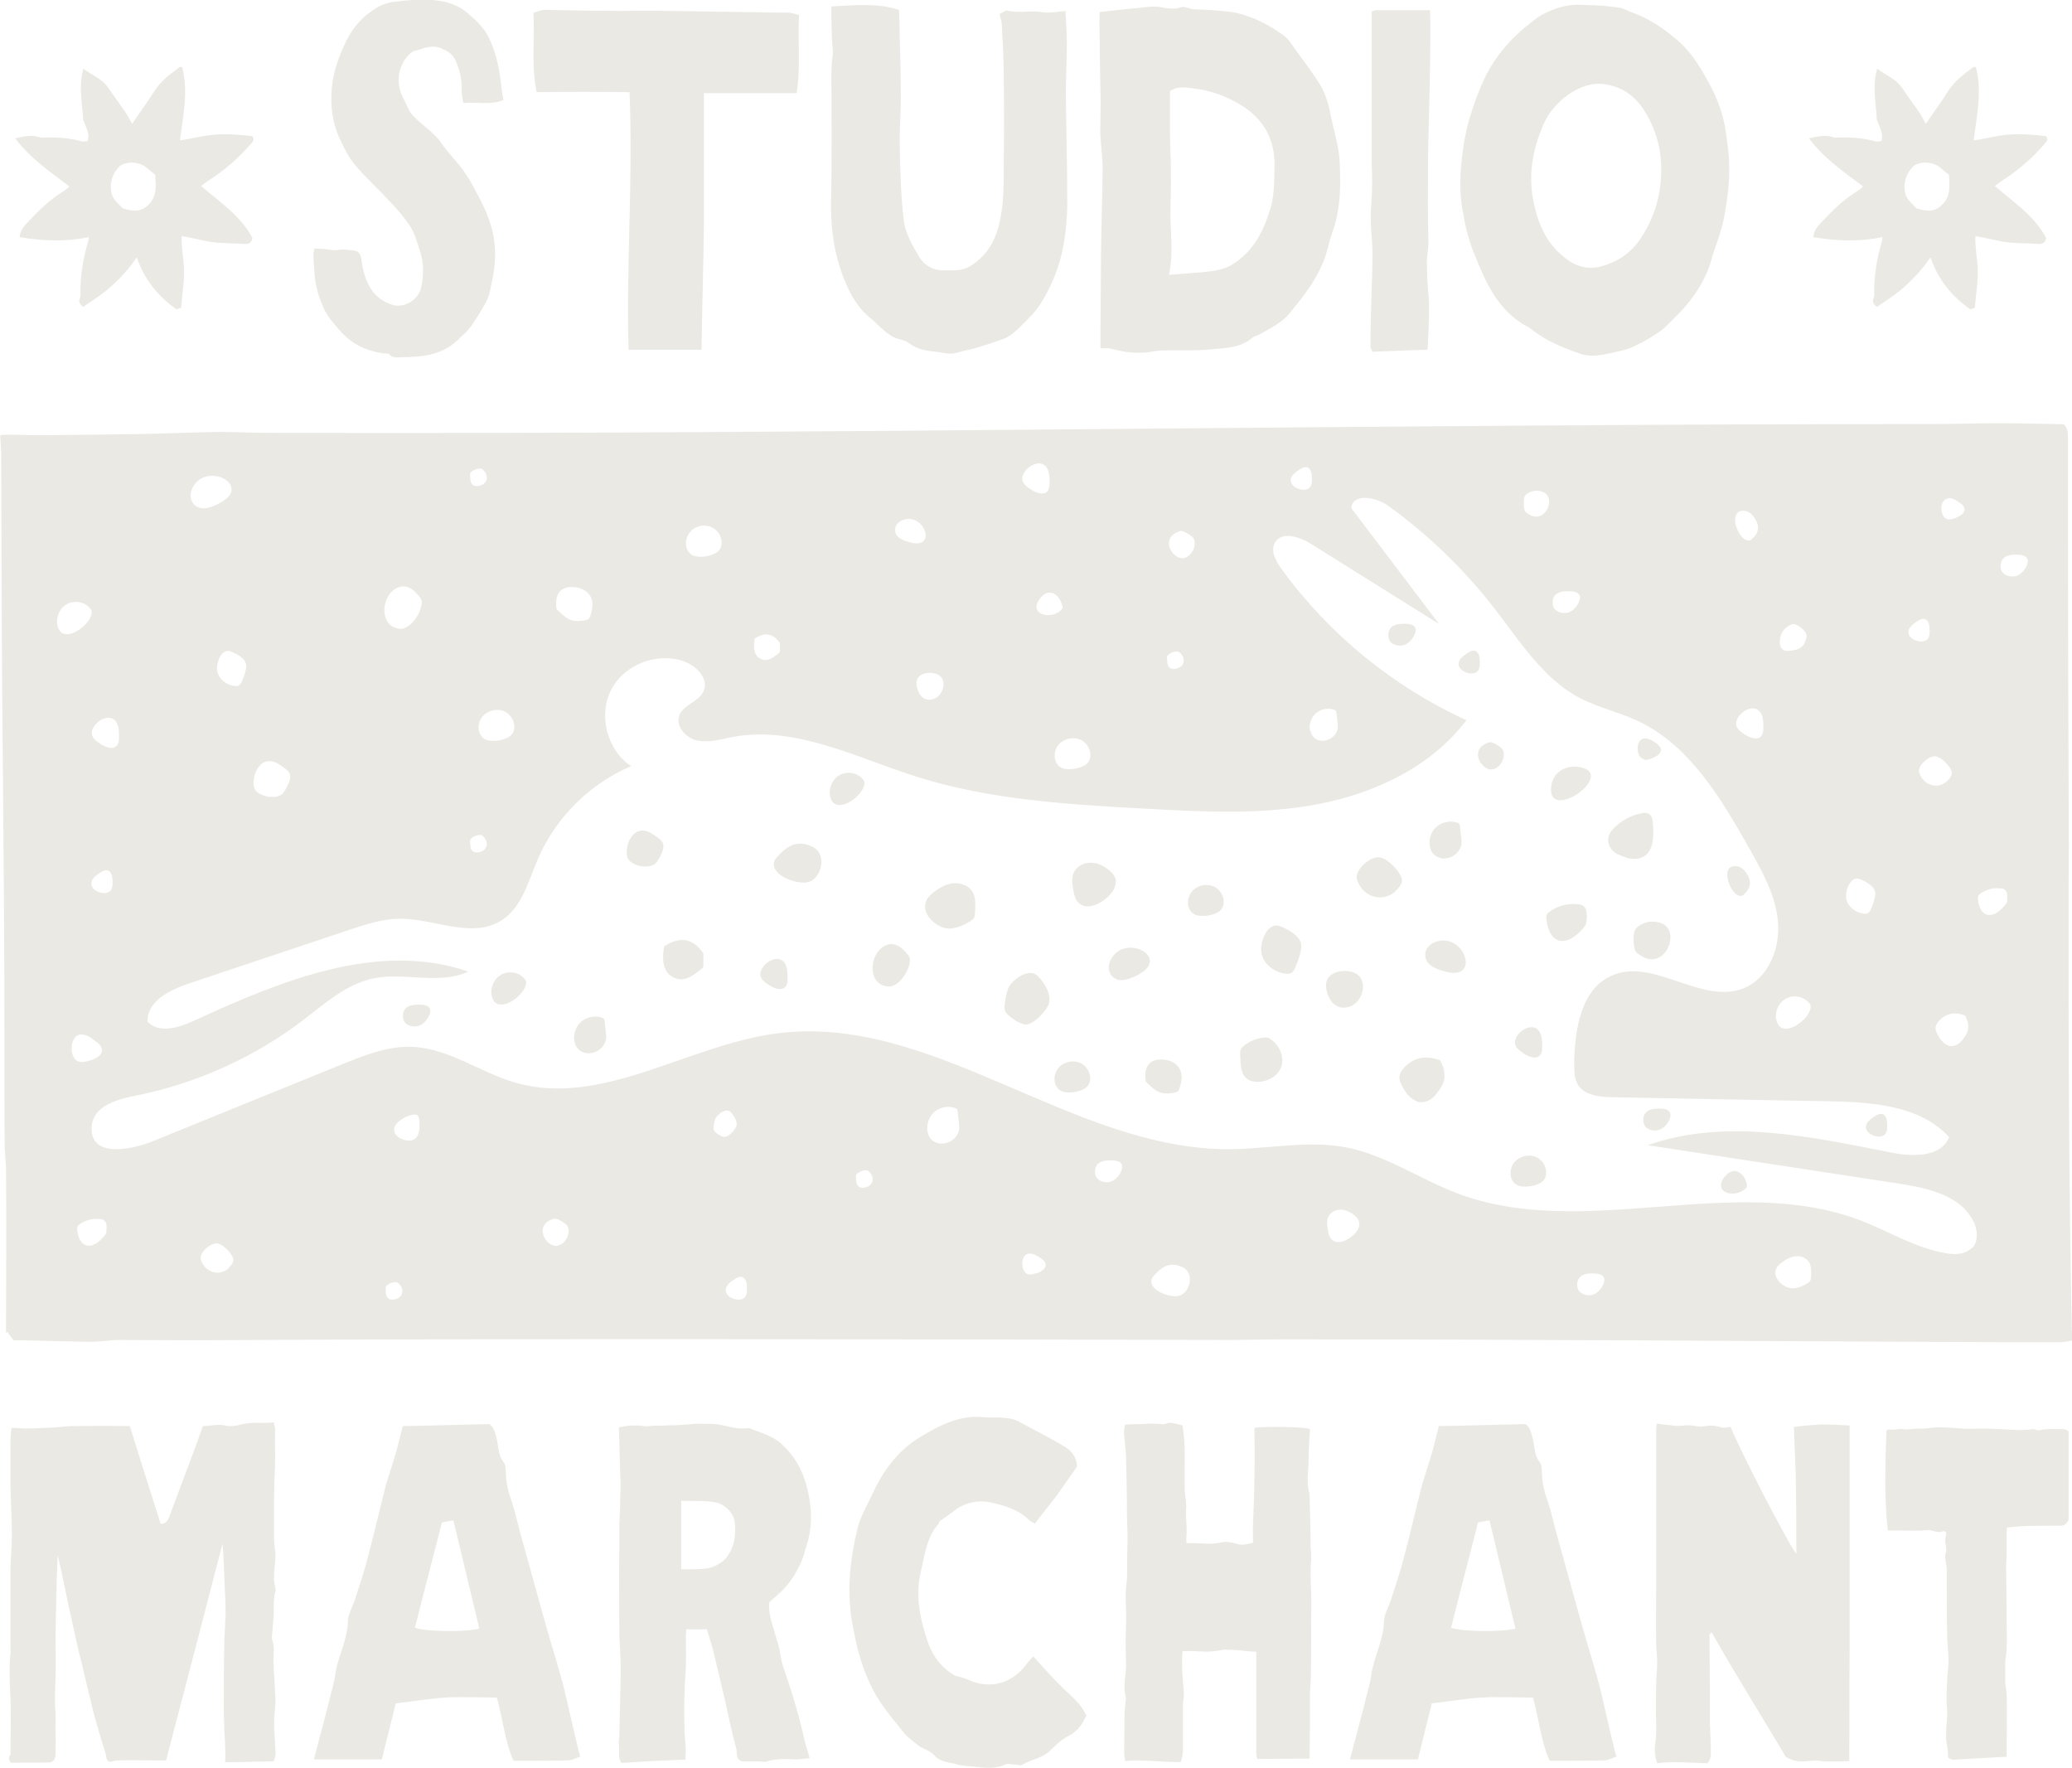 <svg xmlns="http://www.w3.org/2000/svg" fill="none" viewBox="0 0 177 151" height="151" width="177">
<g clip-path="url(#clip0_28_850)">
<path fill="#EBE9E4" d="M76.296 80.636C75.901 80.602 75.489 80.791 75.197 81.065C74.287 81.922 74.184 83.998 75.747 84.255C75.867 84.272 75.987 84.255 76.107 84.255C76.399 84.186 76.691 83.998 76.897 83.775C77.275 83.38 77.55 82.9 77.688 82.368C77.722 82.214 77.756 82.025 77.722 81.871C77.688 81.7 77.567 81.562 77.464 81.442C77.155 81.065 76.76 80.705 76.279 80.653L76.296 80.636Z"></path>
<path fill="#EBE9E4" d="M72.518 66.008C72.26 66.008 72.019 66.059 71.796 66.162C71.144 66.488 70.783 67.26 70.903 67.963C71.229 69.763 73.651 68.134 73.84 67.002C73.84 66.934 73.857 66.865 73.84 66.797C73.84 66.728 73.789 66.659 73.737 66.591C73.445 66.214 72.981 66.008 72.518 66.008Z"></path>
<path fill="#EBE9E4" d="M66.901 82.111C66.18 81.408 64.617 82.66 65.012 83.5C65.149 83.775 65.424 83.963 65.681 84.135C66.111 84.409 66.746 84.683 67.09 84.289C67.279 84.083 67.279 83.775 67.279 83.483C67.279 83.037 67.245 82.574 67.004 82.214C66.97 82.162 66.935 82.128 66.901 82.094V82.111Z"></path>
<path fill="#EBE9E4" d="M69.46 72.353C68.035 71.633 67.141 72.353 66.351 73.245C65.407 74.325 67.33 75.423 68.756 75.388C70.147 75.337 70.749 73.005 69.443 72.353H69.46Z"></path>
<path fill="#EBE9E4" d="M82.359 75.594C81.449 75.2 80.504 75.629 79.783 76.195C79.56 76.366 79.337 76.555 79.199 76.795C78.684 77.686 79.405 78.664 80.247 79.093C80.539 79.247 80.865 79.333 81.14 79.316C81.776 79.281 82.359 79.007 82.892 78.681C82.995 78.613 83.115 78.544 83.184 78.441C83.253 78.321 83.27 78.167 83.287 78.029C83.339 77.035 83.424 76.04 82.377 75.594H82.359Z"></path>
<path fill="#EBE9E4" d="M86.121 84.46C85.949 84.889 85.881 85.335 85.829 85.798C85.812 85.97 85.795 86.158 85.846 86.33C86.018 86.793 87.152 87.513 87.633 87.513C88.32 87.513 89.453 86.296 89.625 85.661V85.592C89.797 84.855 89.161 83.86 88.646 83.363C87.89 82.608 86.43 83.689 86.104 84.46H86.121Z"></path>
<path fill="#EBE9E4" d="M94.95 81.854C94.589 82.454 94.606 83.226 95.276 83.586C95.328 83.603 95.362 83.637 95.413 83.654C96.032 83.877 96.856 83.466 97.354 83.192C99.896 81.751 96.204 79.762 94.95 81.854Z"></path>
<path fill="#EBE9E4" d="M56.733 80.842C56.561 81.802 56.544 83.02 57.557 83.5C58.055 83.74 58.502 83.672 58.966 83.432C59.137 83.346 60.082 82.711 60.082 82.557V81.425C59.24 80.207 58.158 79.899 56.733 80.842Z"></path>
<path fill="#EBE9E4" d="M95.328 75.32C95.328 74.891 95.001 74.531 94.658 74.257C94.211 73.914 93.679 73.674 93.129 73.691C92.579 73.691 92.013 73.982 91.755 74.48C91.514 74.943 91.6 75.509 91.686 76.023C91.738 76.332 91.806 76.64 91.961 76.898C92.081 77.086 92.236 77.224 92.408 77.309C93.335 77.755 94.795 76.726 95.156 75.937C95.242 75.749 95.31 75.526 95.31 75.32H95.328Z"></path>
<path fill="#EBE9E4" d="M92.219 90.772C91.669 90.549 91.016 90.686 90.57 91.063C90.123 91.44 89.969 92.109 90.157 92.624C90.278 92.932 90.518 93.189 90.913 93.275C91.48 93.395 92.562 93.241 92.94 92.727C93.06 92.555 93.129 92.349 93.129 92.126C93.146 91.543 92.751 90.977 92.201 90.754L92.219 90.772Z"></path>
<path fill="#EBE9E4" d="M138.233 72.971C138.697 73.211 139.161 73.365 139.59 73.365C140.329 73.365 140.947 72.988 141.153 71.993C141.256 71.478 141.239 70.964 141.205 70.432C141.188 70.089 141.136 69.661 140.827 69.506C140.638 69.403 140.415 69.421 140.209 69.472C139.298 69.644 138.491 70.106 137.838 70.758C137.066 71.53 137.306 72.507 138.216 72.988L138.233 72.971Z"></path>
<path fill="#EBE9E4" d="M140.466 64.893C140.707 64.945 140.93 64.842 141.153 64.756C141.514 64.619 141.961 64.344 141.875 63.95C141.823 63.744 141.634 63.607 141.463 63.47C141.188 63.281 140.879 63.092 140.552 63.075C140.518 63.075 140.466 63.075 140.432 63.075C139.676 63.212 139.745 64.739 140.449 64.859L140.466 64.893Z"></path>
<path fill="#EBE9E4" d="M140.157 78.99C139.951 79.11 139.745 79.281 139.642 79.504C139.487 79.813 139.505 81.099 139.797 81.356C140.329 81.82 141.033 82.145 141.72 81.785C142.184 81.545 142.493 81.065 142.631 80.568C142.751 80.087 142.716 79.539 142.39 79.178C142.236 79.007 142.029 78.887 141.806 78.818C141.274 78.647 140.655 78.698 140.157 78.99Z"></path>
<path fill="#EBE9E4" d="M161.078 96.808C161.215 96.602 161.215 96.362 161.215 96.122C161.215 95.728 161.146 95.213 160.751 95.145C160.545 95.11 160.339 95.23 160.15 95.35C159.875 95.539 159.566 95.728 159.446 96.036C159.446 96.071 159.412 96.105 159.412 96.156C159.24 96.911 160.683 97.425 161.078 96.825V96.808Z"></path>
<path fill="#EBE9E4" d="M148.986 76.383C149.535 75.886 149.656 75.337 149.243 74.668C149.054 74.36 148.78 74.068 148.419 73.999C147.904 73.914 147.646 74.137 147.577 74.48C147.388 75.354 148.35 77.035 149.003 76.383H148.986Z"></path>
<path fill="#EBE9E4" d="M51.649 87.239C51.649 87.239 51.632 87.067 51.58 87.016C51.528 86.964 51.46 86.93 51.391 86.913C50.755 86.707 50.017 86.896 49.553 87.359C49.141 87.787 48.952 88.439 49.089 89.022C49.21 89.554 49.57 89.845 49.983 89.931C50.652 90.085 51.494 89.691 51.734 88.919C51.82 88.679 51.786 88.405 51.752 88.148L51.649 87.239Z"></path>
<path fill="#EBE9E4" d="M56.578 71.924C56.475 71.77 56.338 71.65 56.183 71.547C55.857 71.307 55.513 71.05 55.118 70.964C54.895 70.912 54.672 70.947 54.5 71.015C53.744 71.324 53.401 72.473 53.59 73.21C53.796 73.999 55.599 74.308 56.063 73.674C56.355 73.296 56.887 72.404 56.578 71.924Z"></path>
<path fill="#EBE9E4" d="M43.61 83.054C43.353 83.054 43.112 83.106 42.889 83.209C42.236 83.534 41.875 84.306 41.996 85.009C42.322 86.81 44.744 85.181 44.933 84.049C44.933 83.98 44.95 83.912 44.933 83.843C44.933 83.775 44.881 83.706 44.83 83.637C44.538 83.26 44.074 83.054 43.61 83.054Z"></path>
<path fill="#EBE9E4" d="M36.362 85.884C36.207 85.832 36.053 85.815 35.898 85.815C35.16 85.781 34.369 85.935 34.421 86.861C34.455 87.479 35.022 87.736 35.572 87.668C36.07 87.616 36.517 87.119 36.688 86.673C36.757 86.519 36.791 86.33 36.723 86.158C36.654 86.021 36.534 85.935 36.379 85.884H36.362Z"></path>
<path fill="#EBE9E4" d="M120.542 53.352C120.387 53.3 120.233 53.283 120.078 53.283C119.34 53.249 118.55 53.403 118.601 54.329C118.635 54.947 119.202 55.204 119.752 55.135C120.25 55.084 120.697 54.586 120.868 54.141C120.937 53.986 120.971 53.797 120.903 53.626C120.834 53.489 120.714 53.403 120.559 53.352H120.542Z"></path>
<path fill="#EBE9E4" d="M116.265 83.569C115.819 82.831 114.548 82.797 113.861 83.174C113.277 83.5 113.208 84.015 113.328 84.598C113.534 85.592 114.256 86.381 115.372 85.953C116.145 85.644 116.609 84.632 116.368 83.826C116.334 83.74 116.3 83.654 116.248 83.569H116.265Z"></path>
<path fill="#EBE9E4" d="M142.631 95.556C142.699 95.402 142.734 95.213 142.665 95.042C142.596 94.904 142.476 94.819 142.321 94.767C142.167 94.716 142.012 94.699 141.858 94.699C141.119 94.664 140.329 94.819 140.381 95.745C140.415 96.362 140.982 96.619 141.531 96.551C142.029 96.499 142.476 96.002 142.648 95.556H142.631Z"></path>
<path fill="#EBE9E4" d="M131.174 98.814C130.624 98.592 129.972 98.729 129.525 99.106C129.079 99.483 128.924 100.152 129.113 100.667C129.233 100.975 129.474 101.233 129.869 101.318C130.436 101.438 131.518 101.284 131.895 100.77C132.016 100.598 132.084 100.392 132.084 100.169C132.102 99.586 131.707 99.02 131.157 98.797L131.174 98.814Z"></path>
<path fill="#EBE9E4" d="M135.228 79.299C135.314 79.178 135.417 79.076 135.468 78.938C135.537 78.767 135.537 78.578 135.554 78.39C135.554 78.029 135.554 77.618 135.262 77.395C135.125 77.292 134.953 77.258 134.798 77.241C133.957 77.138 133.081 77.361 132.394 77.858C132.308 77.927 132.205 77.995 132.153 78.098C132.084 78.218 132.084 78.373 132.102 78.527C132.359 80.756 133.871 80.911 135.228 79.299Z"></path>
<path fill="#EBE9E4" d="M127.241 63.401C126.777 63.521 126.313 63.813 126.262 64.344C126.227 64.704 126.382 65.065 126.622 65.322C126.846 65.579 127.172 65.768 127.516 65.716C127.67 65.699 127.825 65.613 127.945 65.51C128.254 65.27 128.443 64.893 128.46 64.499C128.46 64.327 128.46 64.156 128.357 64.019C128.237 63.813 127.498 63.333 127.224 63.401H127.241Z"></path>
<path fill="#EBE9E4" d="M176.983 113.632C176.725 100.941 176.691 88.233 176.708 75.543C176.708 74.12 176.742 72.696 176.725 71.29C176.691 62.407 176.656 53.506 176.656 44.623C176.656 42.239 176.656 39.872 176.656 37.489C176.656 37.043 176.656 36.614 176.313 36.237C174.424 36.202 172.534 36.151 170.645 36.151C168.876 36.151 167.124 36.219 165.355 36.219C118.052 36.219 70.749 37.111 23.445 36.974C22.879 36.974 22.312 36.974 21.728 36.957C20.508 36.94 19.289 36.871 18.087 36.905C16.043 36.94 13.981 37.043 11.937 37.077C9.035 37.128 6.132 37.145 3.212 37.18C2.731 37.18 0.086 37.06 0.017 37.197C0.052 37.814 0.103 38.346 0.103 38.895C0.12 42.496 0.12 46.08 0.137 49.682C0.172 62.372 0.378 75.08 0.378 87.787C0.378 91.097 0.378 94.407 0.395 97.734C0.395 98.489 0.515 99.226 0.515 99.981C0.567 104.594 0.515 109.224 0.515 113.837L0.636 113.769L1.151 114.489C1.597 114.489 1.941 114.489 2.267 114.489C4.105 114.523 5.943 114.592 7.781 114.609C8.588 114.609 9.378 114.455 10.185 114.455C12.865 114.455 15.527 114.489 18.207 114.472C47.131 114.318 76.09 114.403 105.032 114.455C106.544 114.455 108.038 114.403 109.549 114.403C129.937 114.403 150.343 114.558 170.731 114.643C172.483 114.643 174.235 114.643 175.987 114.643C176.313 114.643 176.639 114.558 177 114.506C177 114.18 177 113.923 177 113.666L176.983 113.632ZM167.965 88.353C167.656 88.868 167.261 89.434 166.523 89.348C165.956 89.142 165.681 88.696 165.44 88.216C165.269 87.873 165.337 87.565 165.561 87.29C166.128 86.587 166.918 86.381 167.862 86.741C168.154 87.239 168.257 87.856 167.965 88.353ZM166.368 42.547C166.368 42.547 166.454 42.547 166.488 42.547C166.832 42.547 167.124 42.753 167.399 42.942C167.57 43.062 167.776 43.199 167.811 43.422C167.897 43.817 167.45 44.074 167.089 44.228C166.866 44.314 166.626 44.4 166.402 44.365C165.698 44.228 165.612 42.702 166.385 42.582L166.368 42.547ZM166.626 65.682C166.712 65.836 166.763 66.008 166.729 66.128C166.677 66.351 166.523 66.54 166.351 66.694C165.544 67.483 164.272 67.071 163.946 65.991C163.774 65.391 164.771 64.567 165.303 64.602C165.801 64.636 166.385 65.27 166.626 65.665V65.682ZM163.07 53.763C163.208 53.455 163.5 53.249 163.774 53.077C163.946 52.957 164.152 52.837 164.376 52.871C164.771 52.94 164.839 53.455 164.839 53.849C164.839 54.089 164.839 54.346 164.702 54.535C164.307 55.135 162.864 54.621 163.036 53.866C163.036 53.832 163.053 53.797 163.07 53.746V53.763ZM158.896 75.097C159.36 75.286 160.082 75.646 160.185 76.195C160.219 76.366 160.185 76.537 160.15 76.692C160.082 77.018 159.961 77.344 159.824 77.652C159.772 77.789 159.686 77.927 159.566 77.995C159.48 78.047 159.394 78.064 159.291 78.047C158.484 77.995 157.694 77.361 157.694 76.537C157.694 75.937 158.106 74.788 158.896 75.097ZM154.671 85.901C154.671 85.901 154.671 86.038 154.671 86.107C154.482 87.239 152.077 88.868 151.734 87.067C151.596 86.364 151.974 85.575 152.627 85.267C152.85 85.147 153.108 85.112 153.348 85.112C153.812 85.112 154.276 85.335 154.568 85.695C154.619 85.764 154.654 85.832 154.671 85.901ZM152.077 54.432C152.18 53.935 152.576 53.506 153.056 53.334C153.486 53.18 154.431 53.952 154.327 54.415C154.139 55.238 153.829 55.512 152.782 55.598C152.266 55.633 151.923 55.341 152.077 54.432ZM150.36 60.812C150.617 61.172 150.635 61.635 150.635 62.081C150.635 62.355 150.635 62.664 150.446 62.887C150.102 63.264 149.467 63.007 149.037 62.732C148.78 62.561 148.505 62.372 148.367 62.098C147.972 61.258 149.535 60.006 150.257 60.709C150.291 60.743 150.325 60.777 150.36 60.829V60.812ZM148.264 44.125C148.333 43.782 148.591 43.559 149.106 43.645C149.467 43.714 149.741 44.005 149.93 44.314C150.343 44.966 150.24 45.532 149.673 46.029C149.003 46.663 148.041 45 148.247 44.125H148.264ZM134.128 50.505C134.283 50.505 134.455 50.522 134.592 50.573C134.747 50.625 134.867 50.711 134.936 50.848C135.004 51.002 134.97 51.191 134.901 51.362C134.73 51.808 134.3 52.306 133.785 52.357C133.235 52.408 132.668 52.151 132.634 51.551C132.583 50.625 133.373 50.453 134.111 50.505H134.128ZM130.212 42.445C130.281 42.29 130.418 42.17 130.573 42.102C130.916 41.896 131.329 41.861 131.707 41.982C131.861 42.033 131.999 42.119 132.119 42.222C132.342 42.479 132.376 42.856 132.291 43.182C132.205 43.525 131.981 43.851 131.655 44.022C131.191 44.263 130.693 44.057 130.332 43.731C130.126 43.559 130.126 42.668 130.229 42.462L130.212 42.445ZM110.305 40.798C110.443 40.49 110.734 40.284 111.009 40.112C111.181 39.992 111.387 39.872 111.61 39.907C112.006 39.975 112.074 40.49 112.074 40.884C112.074 41.124 112.074 41.381 111.937 41.57C111.542 42.17 110.099 41.656 110.271 40.901C110.271 40.867 110.288 40.833 110.305 40.781V40.798ZM100.824 45.36C101.082 45.291 101.837 45.772 101.958 45.977C102.043 46.115 102.061 46.303 102.061 46.458C102.043 46.852 101.837 47.229 101.545 47.469C101.425 47.572 101.27 47.641 101.116 47.675C100.79 47.727 100.446 47.538 100.223 47.281C99.982 47.006 99.828 46.646 99.862 46.303C99.913 45.772 100.36 45.497 100.841 45.36H100.824ZM99.69 56.061C99.69 56.061 99.759 55.958 99.811 55.924C99.982 55.77 100.206 55.684 100.446 55.65C100.515 55.65 100.566 55.65 100.635 55.65H100.652C100.652 55.65 100.738 55.718 100.79 55.752C101.013 55.941 101.15 56.233 101.116 56.507C101.064 56.953 100.532 57.21 100.12 57.124C99.69 57.039 99.707 56.559 99.69 56.198C99.69 56.147 99.69 56.096 99.69 56.061ZM92.219 63.144C92.768 63.367 93.163 63.933 93.146 64.516C93.146 64.722 93.077 64.945 92.957 65.116C92.579 65.613 91.497 65.785 90.93 65.665C90.535 65.579 90.295 65.322 90.175 65.013C89.986 64.499 90.14 63.83 90.587 63.453C91.034 63.075 91.686 62.938 92.236 63.161L92.219 63.144ZM90.759 51.757C90.759 51.757 90.776 51.894 90.759 51.945C90.742 52.014 90.69 52.065 90.638 52.117C89.728 52.992 87.753 52.46 88.886 51.071C89.677 50.11 90.553 50.848 90.742 51.757H90.759ZM89.281 39.769C89.281 39.769 89.35 39.838 89.385 39.889C89.642 40.249 89.659 40.712 89.659 41.158C89.659 41.433 89.659 41.742 89.471 41.964C89.127 42.342 88.491 42.084 88.062 41.81C87.804 41.639 87.53 41.45 87.392 41.176C86.997 40.335 88.56 39.083 89.281 39.786V39.769ZM80.47 57.931C80.47 57.931 80.539 58.05 80.556 58.119C80.728 58.702 80.384 59.457 79.817 59.68C79.01 60.006 78.478 59.422 78.323 58.685C78.237 58.256 78.289 57.879 78.701 57.639C79.199 57.365 80.127 57.399 80.47 57.931ZM77.224 44.383C78.993 43.868 80.006 46.869 77.859 46.355C77.43 46.252 76.76 46.063 76.537 45.617C76.537 45.583 76.502 45.549 76.502 45.514C76.331 44.966 76.726 44.537 77.224 44.383ZM64.462 54.552C65.372 53.935 66.077 54.141 66.626 54.929V55.667C66.626 55.77 66.025 56.164 65.905 56.233C65.596 56.387 65.321 56.438 64.995 56.284C64.342 55.975 64.359 55.187 64.462 54.569V54.552ZM59.069 45.291C59.515 44.914 60.168 44.777 60.718 45C61.267 45.223 61.662 45.789 61.645 46.372C61.645 46.578 61.576 46.801 61.456 46.972C61.078 47.469 59.996 47.641 59.429 47.521C59.034 47.435 58.794 47.178 58.674 46.869C58.485 46.355 58.639 45.686 59.086 45.309L59.069 45.291ZM48.076 50.316C48.402 50.145 48.78 50.11 49.158 50.162C49.673 50.23 50.206 50.488 50.446 50.951C50.721 51.448 50.601 52.065 50.429 52.597C50.395 52.7 50.36 52.803 50.275 52.871C50.206 52.94 50.103 52.957 50.017 52.974C48.729 53.214 48.419 52.854 47.544 52.031C47.458 51.431 47.475 50.659 48.093 50.316H48.076ZM43.009 60.726C43.559 60.949 43.954 61.515 43.937 62.098C43.937 62.304 43.868 62.526 43.748 62.698C43.37 63.195 42.288 63.367 41.721 63.247C41.326 63.161 41.085 62.904 40.965 62.595C40.776 62.081 40.931 61.412 41.377 61.035C41.824 60.657 42.477 60.52 43.026 60.743L43.009 60.726ZM40.158 40.438C40.158 40.438 40.227 40.335 40.278 40.301C40.45 40.147 40.673 40.061 40.913 40.027C40.982 40.027 41.034 40.027 41.102 40.027H41.12C41.12 40.027 41.206 40.095 41.257 40.13C41.48 40.318 41.618 40.61 41.583 40.884C41.532 41.33 40.999 41.587 40.587 41.501C40.158 41.416 40.175 40.935 40.158 40.575C40.158 40.524 40.158 40.472 40.158 40.438ZM40.158 71.736C40.158 71.736 40.227 71.633 40.278 71.599C40.45 71.444 40.673 71.358 40.913 71.324C40.982 71.324 41.034 71.324 41.102 71.324H41.12C41.12 71.324 41.206 71.393 41.257 71.427C41.48 71.616 41.618 71.907 41.583 72.182C41.532 72.627 40.999 72.885 40.587 72.799C40.158 72.713 40.175 72.233 40.158 71.873C40.158 71.822 40.158 71.77 40.158 71.736ZM33.476 50.522C33.768 50.248 34.163 50.059 34.575 50.093C35.056 50.145 35.452 50.505 35.761 50.882C35.864 51.019 35.984 51.157 36.018 51.311C36.053 51.482 36.018 51.654 35.984 51.808C35.847 52.34 35.572 52.82 35.194 53.214C34.971 53.437 34.696 53.626 34.404 53.695C34.284 53.729 34.163 53.729 34.043 53.695C32.48 53.42 32.583 51.362 33.493 50.505L33.476 50.522ZM22.621 65.082C22.81 65.013 23.016 64.979 23.239 65.03C23.634 65.116 23.978 65.356 24.304 65.613C24.459 65.716 24.596 65.836 24.699 65.991C24.991 66.488 24.459 67.363 24.184 67.74C23.72 68.357 21.917 68.066 21.711 67.277C21.522 66.54 21.882 65.391 22.621 65.082ZM21.024 56.747C21.058 56.919 21.024 57.09 20.989 57.245C20.921 57.57 20.8 57.896 20.663 58.205C20.611 58.342 20.526 58.479 20.405 58.548C20.319 58.599 20.233 58.617 20.13 58.599C19.323 58.548 18.533 57.913 18.533 57.09C18.533 56.49 18.945 55.341 19.735 55.65C20.199 55.838 20.921 56.198 21.024 56.747ZM16.506 41.553C17.76 39.444 21.453 41.45 18.911 42.891C18.396 43.182 17.588 43.594 16.97 43.353C16.919 43.336 16.884 43.319 16.833 43.285C16.18 42.908 16.163 42.136 16.506 41.553ZM9.79 61.498C9.79 61.498 9.859 61.566 9.893 61.618C10.151 61.978 10.168 62.441 10.168 62.887C10.168 63.161 10.168 63.47 9.979 63.693C9.636 64.07 9 63.813 8.571 63.538C8.313 63.367 8.038 63.178 7.901 62.904C7.506 62.063 9.069 60.812 9.79 61.515V61.498ZM9.619 75.337C9.619 75.577 9.619 75.834 9.481 76.023C9.086 76.623 7.643 76.109 7.815 75.354C7.815 75.32 7.832 75.286 7.849 75.234C7.987 74.925 8.279 74.72 8.554 74.548C8.725 74.428 8.932 74.308 9.155 74.342C9.55 74.411 9.619 74.925 9.619 75.32V75.337ZM4.895 53.369C4.758 52.666 5.136 51.877 5.788 51.568C6.012 51.448 6.269 51.414 6.51 51.414C6.974 51.414 7.437 51.637 7.729 51.997C7.781 52.065 7.815 52.134 7.832 52.203C7.832 52.271 7.832 52.34 7.832 52.408C7.643 53.54 5.239 55.169 4.895 53.369ZM6.905 88.371C6.905 88.371 7.008 88.371 7.059 88.371C7.489 88.405 7.867 88.696 8.21 88.971C8.433 89.142 8.657 89.348 8.708 89.623C8.777 90.137 8.176 90.446 7.678 90.583C7.386 90.669 7.059 90.772 6.75 90.686C5.857 90.446 5.909 88.439 6.905 88.353V88.371ZM9.035 105.366C9 105.468 8.932 105.554 8.863 105.623C7.884 106.789 6.767 106.686 6.596 105.057C6.596 104.954 6.596 104.834 6.63 104.748C6.664 104.68 6.733 104.628 6.802 104.577C7.3 104.217 7.935 104.045 8.554 104.131C8.674 104.131 8.794 104.165 8.897 104.251C9.103 104.405 9.121 104.714 9.103 104.971C9.103 105.108 9.103 105.246 9.052 105.366H9.035ZM19.564 108.298C18.756 109.087 17.485 108.675 17.159 107.595C16.987 106.995 17.983 106.172 18.516 106.206C19.014 106.24 19.598 106.875 19.821 107.269C19.907 107.424 19.959 107.595 19.924 107.715C19.873 107.938 19.718 108.127 19.546 108.281L19.564 108.298ZM33.373 110.991C32.944 110.905 32.961 110.425 32.944 110.064C32.944 110.013 32.944 109.962 32.944 109.927C32.961 109.876 33.013 109.824 33.064 109.79C33.236 109.636 33.459 109.55 33.7 109.516C33.768 109.516 33.82 109.516 33.889 109.516H33.906C33.906 109.516 33.992 109.584 34.043 109.619C34.266 109.807 34.404 110.099 34.369 110.373C34.318 110.819 33.785 111.076 33.373 110.991ZM35.795 96.654C35.675 97.22 35.331 97.443 34.919 97.425C34.679 97.425 34.404 97.34 34.146 97.203C33.631 96.928 33.493 96.379 33.923 95.933C34.284 95.573 34.747 95.299 35.263 95.213C35.383 95.196 35.503 95.179 35.606 95.23C35.778 95.333 35.812 95.556 35.829 95.762C35.829 96.053 35.864 96.362 35.795 96.637V96.654ZM48.042 106.206C47.921 106.309 47.767 106.377 47.612 106.412C47.286 106.463 46.942 106.274 46.719 106.017C46.479 105.743 46.324 105.383 46.358 105.04C46.41 104.508 46.856 104.234 47.337 104.097C47.595 104.028 48.351 104.508 48.471 104.714C48.557 104.851 48.574 105.04 48.574 105.194C48.557 105.589 48.351 105.966 48.059 106.206H48.042ZM60.958 96.516C60.958 96.516 60.941 96.345 60.958 96.242C60.992 96.002 61.01 95.779 61.113 95.556C61.284 95.162 62.023 94.613 62.418 94.99C62.676 95.248 63.002 95.762 62.916 96.139V96.174C62.813 96.499 62.246 97.117 61.886 97.117C61.645 97.117 61.061 96.757 60.975 96.516H60.958ZM63.672 110.75C63.277 111.351 61.834 110.836 62.006 110.082C62.006 110.047 62.023 110.013 62.04 109.962C62.178 109.653 62.47 109.447 62.744 109.276C62.916 109.156 63.122 109.036 63.346 109.07C63.741 109.138 63.809 109.653 63.809 110.047C63.809 110.287 63.809 110.545 63.672 110.733V110.75ZM73.548 101.438C73.119 101.353 73.136 100.872 73.119 100.512C73.119 100.461 73.119 100.409 73.119 100.375C73.136 100.324 73.188 100.272 73.239 100.238C73.411 100.084 73.634 99.998 73.874 99.963C73.943 99.963 73.995 99.963 74.064 99.963H74.081C74.081 99.963 74.166 100.032 74.218 100.066C74.441 100.255 74.579 100.547 74.544 100.821C74.493 101.267 73.96 101.524 73.548 101.438ZM81.896 96.637C81.655 97.408 80.814 97.803 80.144 97.648C79.732 97.563 79.371 97.254 79.251 96.74C79.113 96.156 79.302 95.505 79.714 95.076C80.178 94.596 80.917 94.424 81.552 94.63C81.621 94.647 81.69 94.681 81.741 94.733C81.793 94.802 81.81 94.887 81.81 94.973L81.913 95.882C81.947 96.139 81.965 96.414 81.896 96.654V96.637ZM88.577 108.727C88.354 108.813 88.114 108.898 87.89 108.864C87.186 108.727 87.1 107.201 87.873 107.081C87.907 107.081 87.959 107.081 87.993 107.081C88.337 107.081 88.629 107.286 88.904 107.475C89.075 107.595 89.281 107.732 89.316 107.955C89.402 108.35 88.955 108.607 88.594 108.761L88.577 108.727ZM95.808 99.981C95.637 100.427 95.207 100.924 94.692 100.975C94.142 101.027 93.576 100.77 93.541 100.169C93.49 99.243 94.28 99.072 95.018 99.123C95.173 99.123 95.345 99.14 95.482 99.192C95.637 99.243 95.757 99.329 95.826 99.466C95.894 99.621 95.86 99.809 95.791 99.981H95.808ZM100.498 110.716C99.347 110.75 97.784 109.859 98.557 108.984C99.192 108.264 99.896 107.681 101.064 108.264C102.112 108.778 101.631 110.665 100.498 110.716ZM116.008 104.988C115.733 105.571 114.651 106.343 113.964 106.017C113.843 105.949 113.723 105.863 113.637 105.709C113.517 105.52 113.465 105.28 113.431 105.057C113.362 104.662 113.311 104.251 113.483 103.908C113.672 103.548 114.084 103.325 114.496 103.325C114.908 103.325 115.303 103.496 115.63 103.754C115.887 103.942 116.111 104.217 116.128 104.542C116.128 104.697 116.076 104.851 116.008 105.005V104.988ZM136.997 109.636C136.825 110.082 136.396 110.579 135.88 110.63C135.331 110.682 134.764 110.425 134.73 109.824C134.678 108.898 135.468 108.727 136.207 108.778C136.361 108.778 136.533 108.795 136.67 108.847C136.825 108.898 136.945 108.984 137.014 109.121C137.083 109.276 137.048 109.464 136.98 109.636H136.997ZM154.688 109.138C154.688 109.241 154.688 109.344 154.619 109.43C154.568 109.499 154.499 109.55 154.413 109.601C154.036 109.842 153.606 110.03 153.16 110.047C152.953 110.047 152.73 109.996 152.524 109.893C151.923 109.584 151.408 108.881 151.785 108.264C151.889 108.092 152.043 107.955 152.215 107.835C152.73 107.424 153.417 107.132 154.053 107.406C154.791 107.732 154.74 108.435 154.705 109.138H154.688ZM168.378 106.635C167.845 107.166 166.969 107.183 166.231 107.046C163.671 106.617 161.421 105.211 158.999 104.268C148.127 100.084 135.331 106.052 124.458 101.919C121.298 100.718 118.412 98.695 115.097 98.026C111.799 97.374 108.416 98.129 105.049 98.163C91.6 98.231 79.714 86.536 66.386 88.268C58.777 89.245 51.443 94.596 44.057 92.486C41.051 91.629 38.354 89.554 35.228 89.417C33.133 89.331 31.123 90.137 29.182 90.926C23.789 93.121 18.396 95.299 13.02 97.494C11.542 98.094 7.661 99.072 7.832 96.259C7.97 94.064 10.924 93.755 12.487 93.395C17.314 92.298 21.9 90.171 25.85 87.17C27.739 85.73 29.577 84.049 31.913 83.569C34.576 83.02 37.53 84.152 40.003 82.986C32.308 80.345 23.978 83.775 16.575 87.187C15.287 87.787 13.569 88.302 12.607 87.273C12.521 85.558 14.479 84.563 16.111 84.015L29.852 79.419C31.209 78.973 32.583 78.51 34.026 78.475C37.015 78.424 40.278 80.225 42.82 78.63C44.572 77.532 45.122 75.303 45.929 73.416C47.441 69.866 50.36 66.951 53.916 65.442C51.855 64.087 51.082 61.086 52.215 58.908C53.349 56.713 56.252 55.633 58.553 56.541C59.584 56.953 60.563 58.033 60.099 59.045C59.704 59.937 58.433 60.16 58.055 61.052C57.66 61.978 58.553 63.041 59.55 63.247C60.546 63.47 61.559 63.144 62.556 62.955C67.88 61.943 73.102 64.687 78.272 66.334C84.592 68.34 91.308 68.717 97.938 69.078C102.868 69.352 107.849 69.609 112.693 68.666C117.536 67.723 122.294 65.459 125.266 61.515C118.996 58.651 113.483 54.141 109.446 48.567C108.983 47.915 108.519 47.075 108.897 46.372C109.463 45.343 111.026 45.84 112.023 46.475C115.664 48.756 119.288 51.019 122.93 53.3C120.422 49.99 117.914 46.681 115.424 43.388C115.561 42.102 117.536 42.445 118.584 43.199C121.985 45.652 125.042 48.601 127.619 51.911C129.817 54.741 131.792 57.965 134.97 59.628C136.516 60.434 138.233 60.812 139.814 61.532C144.279 63.59 146.976 68.117 149.398 72.404C150.532 74.411 151.7 76.486 151.889 78.767C152.077 81.048 151.03 83.62 148.883 84.443C145.31 85.798 141.256 81.802 137.735 83.311C135.056 84.443 134.523 87.925 134.472 90.823C134.472 91.457 134.472 92.126 134.798 92.658C135.382 93.584 136.67 93.704 137.77 93.721C143.902 93.841 150.033 93.961 156.148 94.064C159.858 94.133 164.015 94.39 166.505 97.134C165.818 98.849 163.414 98.814 161.593 98.454C154.688 97.1 147.388 95.47 140.758 97.82C147.904 98.917 155.049 99.998 162.194 101.095C164.633 101.473 167.416 102.073 168.549 104.268C168.549 104.302 168.584 104.319 168.601 104.354C168.944 105.091 169.013 106.069 168.446 106.635H168.378ZM111.92 62.441C111.799 61.943 111.971 61.36 112.332 61C112.727 60.589 113.38 60.434 113.929 60.606C113.998 60.623 114.049 60.657 114.101 60.709C114.153 60.76 114.153 60.846 114.17 60.914L114.256 61.703C114.273 61.926 114.307 62.166 114.238 62.372C114.015 63.041 113.311 63.367 112.727 63.247C112.366 63.161 112.057 62.921 111.954 62.458L111.92 62.441ZM171.401 77.121C171.366 77.224 171.298 77.309 171.229 77.378C170.25 78.544 169.133 78.441 168.962 76.812C168.962 76.709 168.962 76.589 168.996 76.503C169.03 76.435 169.099 76.383 169.168 76.332C169.666 75.972 170.301 75.8 170.92 75.886C171.04 75.886 171.16 75.92 171.263 76.006C171.469 76.16 171.486 76.469 171.469 76.726C171.469 76.863 171.469 77.001 171.418 77.121H171.401ZM173.17 48.241C172.998 48.687 172.569 49.184 172.053 49.236C171.504 49.287 170.937 49.03 170.902 48.43C170.851 47.504 171.641 47.332 172.38 47.384C172.534 47.384 172.706 47.401 172.843 47.452C172.998 47.504 173.118 47.589 173.187 47.727C173.256 47.881 173.221 48.07 173.153 48.241H173.17Z"></path>
<path fill="#EBE9E4" d="M99.501 90.514C99.141 90.463 98.746 90.497 98.419 90.669C97.818 91.012 97.784 91.766 97.87 92.383C98.746 93.207 99.055 93.567 100.343 93.327C100.429 93.31 100.532 93.292 100.601 93.224C100.686 93.155 100.721 93.052 100.755 92.95C100.944 92.418 101.047 91.8 100.772 91.303C100.532 90.84 99.999 90.583 99.484 90.514H99.501Z"></path>
<path fill="#EBE9E4" d="M147.354 100.478C146.22 101.884 148.178 102.399 149.106 101.524C149.157 101.473 149.209 101.421 149.226 101.353C149.243 101.284 149.226 101.215 149.226 101.164C149.037 100.238 148.144 99.518 147.371 100.478H147.354Z"></path>
<path fill="#EBE9E4" d="M126.416 56.559C126.416 56.164 126.348 55.65 125.953 55.581C125.746 55.547 125.54 55.667 125.351 55.787C125.077 55.975 124.767 56.164 124.647 56.473C124.647 56.507 124.613 56.541 124.613 56.593C124.441 57.347 125.884 57.862 126.279 57.262C126.416 57.056 126.416 56.816 126.416 56.576V56.559Z"></path>
<path fill="#EBE9E4" d="M130.144 89.983C130.573 90.257 131.208 90.531 131.552 90.137C131.741 89.931 131.741 89.623 131.741 89.331C131.741 88.885 131.707 88.422 131.466 88.062C131.432 88.01 131.397 87.976 131.363 87.942C130.642 87.239 129.079 88.491 129.474 89.331C129.611 89.605 129.886 89.794 130.144 89.966V89.983Z"></path>
<path fill="#EBE9E4" d="M108.381 88.662C108.381 88.662 108.347 88.662 108.313 88.645C108.158 88.594 108.003 88.611 107.832 88.645C107.248 88.714 106.698 88.971 106.252 89.331C106.131 89.434 106.028 89.537 105.977 89.691C105.942 89.811 105.942 89.931 105.942 90.051C105.977 90.943 105.942 92.143 107.007 92.366C108.055 92.589 109.378 91.938 109.532 90.806C109.618 90.085 109.275 89.365 108.725 88.902C108.622 88.817 108.519 88.731 108.399 88.679L108.381 88.662Z"></path>
<path fill="#EBE9E4" d="M109.395 79.127C108.296 78.698 107.729 80.276 107.729 81.099C107.729 82.231 108.828 83.106 109.927 83.174C110.065 83.174 110.202 83.174 110.305 83.106C110.477 83.003 110.58 82.814 110.649 82.643C110.838 82.214 110.992 81.768 111.095 81.322C111.147 81.099 111.181 80.859 111.147 80.636C111.009 79.899 110.03 79.384 109.395 79.127Z"></path>
<path fill="#EBE9E4" d="M123.05 73.296C123.72 73.451 124.561 73.056 124.802 72.284C124.888 72.044 124.853 71.77 124.819 71.513L124.716 70.604C124.716 70.604 124.699 70.432 124.647 70.364C124.596 70.312 124.527 70.278 124.458 70.261C123.823 70.055 123.084 70.244 122.62 70.707C122.208 71.135 122.019 71.787 122.157 72.37C122.277 72.902 122.638 73.193 123.05 73.279V73.296Z"></path>
<path fill="#EBE9E4" d="M103.624 75.697C103.074 75.474 102.421 75.612 101.975 75.989C101.528 76.366 101.374 77.035 101.562 77.549C101.683 77.858 101.923 78.115 102.318 78.201C102.885 78.321 103.967 78.167 104.345 77.652C104.465 77.481 104.534 77.275 104.534 77.052C104.551 76.469 104.156 75.903 103.606 75.68L103.624 75.697Z"></path>
<path fill="#EBE9E4" d="M133.39 68.357C134.661 68.272 136.739 66.437 135.554 65.733C135.056 65.442 134.249 65.425 133.733 65.613C133.149 65.819 132.668 66.334 132.548 66.951C132.342 68.031 132.771 68.392 133.39 68.357Z"></path>
<path fill="#EBE9E4" d="M119.597 74.703C119.288 74.154 118.481 73.296 117.794 73.228C117.038 73.159 115.681 74.308 115.922 75.131C116.368 76.606 118.137 77.172 119.237 76.092C119.46 75.869 119.683 75.612 119.752 75.32C119.786 75.148 119.735 74.925 119.597 74.703Z"></path>
<path fill="#EBE9E4" d="M122.758 80.413C122.088 80.602 121.573 81.185 121.813 81.905C121.813 81.957 121.847 81.991 121.865 82.043C122.157 82.626 123.033 82.883 123.599 83.02C126.451 83.706 125.111 79.727 122.758 80.413Z"></path>
<path fill="#EBE9E4" d="M119.838 91.32C119.529 91.698 119.443 92.109 119.683 92.589C120.01 93.241 120.387 93.841 121.16 94.133C122.174 94.27 122.723 93.481 123.153 92.778C123.565 92.092 123.41 91.252 123.015 90.566C121.71 90.085 120.628 90.36 119.855 91.32H119.838Z"></path>
<path fill="#EBE9E4" d="M4.947 132.856C4.912 132.976 4.912 133.027 4.912 133.096C4.827 135.257 4.792 137.469 4.741 139.681C4.741 140.916 4.775 142.134 4.741 143.317C4.706 144.346 4.655 145.324 4.741 146.335C4.775 146.901 4.706 147.484 4.741 148.05C4.775 148.616 4.741 149.199 4.741 149.765C4.741 150.091 4.706 150.383 4.328 150.537C3.263 150.571 2.164 150.537 0.928 150.571C0.842 150.451 0.636 150.211 0.893 149.868C0.893 148.033 0.979 146.181 0.859 144.346C0.824 143.317 0.773 142.305 0.893 141.276C0.928 141.105 0.893 140.95 0.893 140.779V133.902C0.928 132.959 1.013 132.067 1.013 131.158C1.013 129.769 0.928 128.38 0.893 126.939V123.132C0.893 122.772 0.928 122.395 0.979 121.983C1.271 121.949 1.632 121.983 1.958 122.018C2.817 122.018 3.727 121.983 4.62 121.932C5.153 121.898 5.685 121.812 6.218 121.812C7.729 121.812 9.258 121.778 10.769 121.812H11.096C11.955 124.641 12.865 127.42 13.724 130.164C14.222 130.164 14.342 129.838 14.462 129.546L15.699 126.236C16.266 124.761 16.798 123.338 17.331 121.812C17.983 121.812 18.602 121.606 19.289 121.778C19.735 121.863 20.233 121.778 20.68 121.657C21.573 121.417 22.484 121.623 23.377 121.486C23.411 121.778 23.549 121.983 23.497 122.189C23.463 123.218 23.531 124.23 23.497 125.207C23.377 127.3 23.411 129.426 23.411 131.501C23.411 131.999 23.531 132.444 23.531 132.925C23.497 133.542 23.411 134.108 23.411 134.725C23.377 134.965 23.445 135.257 23.497 135.497C23.497 135.617 23.583 135.789 23.531 135.909C23.291 136.68 23.445 137.469 23.36 138.241L23.239 139.716C23.239 139.716 23.205 139.956 23.239 140.042C23.48 140.607 23.36 141.225 23.36 141.808C23.394 142.906 23.48 144.02 23.531 145.118C23.531 145.855 23.411 146.541 23.411 147.279C23.411 147.896 23.497 148.462 23.497 149.045C23.531 149.542 23.617 149.988 23.377 150.434C21.985 150.468 20.68 150.52 19.237 150.52C19.237 150.194 19.272 149.782 19.237 149.422C19.237 148.685 19.151 147.999 19.151 147.261C19.117 146.696 19.117 146.164 19.117 145.632C19.117 144.037 19.117 142.442 19.151 140.848C19.151 139.87 19.237 138.927 19.272 137.949C19.272 137.092 19.237 136.183 19.186 135.325C19.151 134.176 19.1 133.027 19.014 131.844C17.417 137.984 15.819 144.157 14.188 150.365H13.157C12.126 150.365 11.113 150.331 10.082 150.365C9.876 150.365 9.67 150.451 9.378 150.486C9.052 150.4 9.086 150.04 9.017 149.748C8.657 148.685 8.365 147.587 8.038 146.473L7.42 143.934C7.18 142.957 6.974 141.979 6.716 141.036C6.424 139.733 6.149 138.464 5.857 137.143L5.359 134.777C5.239 134.125 5.067 133.473 4.912 132.77L4.947 132.856Z"></path>
<path fill="#EBE9E4" d="M26.812 150.28C27.344 148.239 27.843 146.438 28.289 144.603C28.409 144.157 28.53 143.712 28.615 143.214C28.787 141.619 29.68 140.179 29.715 138.515C29.715 137.949 30.075 137.332 30.282 136.749C30.694 135.48 31.106 134.262 31.432 132.993C31.93 131.107 32.377 129.186 32.858 127.265C33.098 126.288 33.476 125.31 33.751 124.316C33.992 123.544 34.163 122.721 34.404 121.812C36.774 121.777 39.162 121.692 41.772 121.64C42.185 121.812 42.339 122.498 42.477 123.115C42.597 123.733 42.597 124.35 43.009 124.882C43.215 125.087 43.181 125.499 43.215 125.825C43.215 126.717 43.456 127.54 43.748 128.363C43.988 129.1 44.16 129.872 44.366 130.661L46.29 137.606C46.856 139.699 47.526 141.774 48.093 143.866C48.54 145.667 48.918 147.467 49.364 149.268C49.399 149.474 49.484 149.714 49.57 150.04C49.21 150.16 48.866 150.365 48.505 150.365C46.994 150.4 45.465 150.4 43.868 150.4C43.129 148.771 42.975 146.884 42.442 144.998C40.965 144.998 39.488 144.912 38.062 144.998C36.705 145.083 35.314 145.324 33.803 145.495L32.617 150.28H26.795H26.812ZM37.753 130.026C36.98 133.096 36.19 136.046 35.452 139.03C36.224 139.356 39.505 139.441 40.948 139.115L38.732 129.872C38.371 129.906 38.028 129.992 37.753 130.043V130.026Z"></path>
<path fill="#EBE9E4" d="M63.346 150.434C62.813 150.228 62.985 149.731 62.899 149.371C62.487 147.896 62.195 146.421 61.868 144.946L60.889 140.848C60.718 140.282 60.563 139.75 60.391 139.167H58.622C58.622 139.373 58.588 139.579 58.588 139.784C58.588 140.676 58.622 141.585 58.588 142.442C58.468 144.123 58.416 145.804 58.468 147.467C58.468 148.17 58.553 148.822 58.588 149.474C58.588 149.714 58.553 149.971 58.553 150.297L55.771 150.417C54.912 150.451 54.002 150.537 53.109 150.588C52.748 150.177 52.937 149.559 52.868 149.028C52.834 148.788 52.903 148.496 52.903 148.205C52.937 146.284 53.023 144.363 53.023 142.442C53.023 141.499 52.937 140.607 52.903 139.699V138.721C52.903 136.629 52.868 134.502 52.903 132.427V130.266C52.937 129.409 52.988 128.586 52.988 127.728C53.023 127.197 53.023 126.631 52.988 126.099L52.868 121.932C53.572 121.726 54.431 121.726 55.032 121.812C55.273 121.846 55.565 121.812 55.805 121.778C56.252 121.778 56.698 121.777 57.162 121.743C57.781 121.743 58.347 121.709 58.966 121.657C59.584 121.572 60.202 121.623 60.855 121.623C61.886 121.657 62.813 122.155 63.844 121.983H64.015C64.96 122.395 65.974 122.601 66.798 123.372C67.863 124.35 68.516 125.499 68.894 126.888C69.34 128.569 69.46 130.249 68.928 131.913C68.722 132.616 68.567 133.268 68.224 133.868C67.777 134.76 67.193 135.583 66.42 136.234C66.18 136.44 65.922 136.68 65.716 136.852C65.63 137.795 65.922 138.532 66.128 139.304C66.334 140.007 66.575 140.659 66.661 141.311C66.746 141.962 66.953 142.545 67.159 143.111C67.777 144.946 68.309 146.747 68.722 148.633C68.842 149.131 69.014 149.611 69.168 150.194C68.722 150.194 68.344 150.28 67.983 150.28C67.159 150.245 66.351 150.194 65.527 150.451C65.321 150.537 65.029 150.451 64.754 150.451H63.363L63.346 150.434ZM58.193 128.191V134.039C59.051 134.039 59.825 134.074 60.649 133.919C61.216 133.748 61.679 133.473 62.04 133.062C62.779 132.119 62.899 131.021 62.744 129.872C62.624 129.22 61.92 128.517 61.267 128.363C60.288 128.123 59.258 128.243 58.193 128.191Z"></path>
<path fill="#EBE9E4" d="M92.803 146.507C92.511 147.159 92.15 147.81 91.377 148.222C90.724 148.548 90.14 149.079 89.659 149.577C88.955 150.228 88.028 150.28 87.289 150.76C87.169 150.846 86.963 150.726 86.791 150.726C86.465 150.726 86.087 150.606 85.846 150.726C84.747 151.223 83.682 150.897 82.566 150.846C82.239 150.811 81.861 150.76 81.535 150.64C80.917 150.52 80.264 150.468 79.766 149.902C79.474 149.542 78.907 149.405 78.495 149.131C77.997 148.719 77.464 148.359 77.104 147.862C76.073 146.593 75.008 145.358 74.321 143.814C73.462 142.014 73.05 140.127 72.724 138.172C72.363 135.6 72.638 133.062 73.256 130.558C73.497 129.529 74.081 128.586 74.527 127.608C75.386 125.722 76.571 124.093 78.289 122.944C80.058 121.846 81.896 120.817 84.06 121.057C85.039 121.143 86.07 120.937 87.014 121.417C88.371 122.155 89.711 122.806 91.034 123.63C91.566 123.955 91.978 124.521 92.013 125.259L90.295 127.711C89.677 128.483 89.058 129.306 88.406 130.129C88.234 130.043 88.045 129.958 87.907 129.838C86.928 128.86 85.606 128.534 84.335 128.277C83.476 128.157 82.445 128.363 81.672 128.929C81.26 129.255 80.814 129.546 80.247 129.958C80.247 129.958 80.213 130.198 80.041 130.318C79.148 131.415 79.01 132.805 78.684 134.125C78.151 136.286 78.598 138.412 79.337 140.47C79.749 141.568 80.487 142.511 81.587 143.128C81.913 143.214 82.291 143.3 82.651 143.454C84.421 144.312 86.344 143.866 87.564 142.305C87.77 142.014 88.01 141.774 88.268 141.482C89.161 142.46 89.951 143.369 90.844 144.226C91.549 144.929 92.322 145.495 92.768 146.473L92.803 146.507Z"></path>
<path fill="#EBE9E4" d="M101.03 121.846C101.322 123.681 101.15 125.482 101.202 127.282C101.236 127.848 101.374 128.38 101.322 128.912C101.288 129.683 101.408 130.421 101.356 131.21C101.322 131.415 101.356 131.57 101.356 131.827C102.387 131.741 103.366 131.999 104.345 131.741C104.757 131.656 105.204 131.741 105.616 131.861C106.114 132.033 106.509 131.896 107.042 131.776C107.042 131.244 107.007 130.678 107.042 130.095C107.162 127.437 107.213 124.813 107.162 122.155C107.162 122.069 107.196 122.035 107.196 121.949C108.089 121.829 111.422 121.863 111.902 122.069C111.868 122.841 111.782 123.664 111.782 124.487C111.817 125.516 111.542 126.579 111.868 127.591V127.625C111.902 129.1 111.954 130.609 111.954 132.084C111.988 132.53 112.04 133.027 111.988 133.508C111.902 134.605 112.023 135.72 112.023 136.817C111.988 138.773 112.023 140.745 111.988 142.7C111.988 143.317 111.954 143.934 111.902 144.535V147.724C111.902 148.548 111.868 149.354 111.868 150.211C110.357 150.211 108.914 150.245 107.402 150.245C107.368 150.125 107.316 149.92 107.316 149.679V141.088C106.492 141.053 105.685 140.916 104.895 140.916C104.603 140.882 104.276 140.95 104.001 141.002C103.022 141.173 102.026 140.968 101.013 141.036C100.927 142.22 101.013 143.403 101.133 144.603C101.133 145.015 101.047 145.426 101.047 145.838V149.645C101.047 149.937 100.927 150.211 100.875 150.503C99.244 150.537 97.715 150.263 96.118 150.417C96.083 150.125 96.032 149.92 96.032 149.714C96.032 148.565 96.066 147.467 96.066 146.318C96.066 145.992 96.152 145.615 96.152 145.289C96.186 145.204 96.186 145.083 96.186 144.998C95.86 143.969 96.272 142.957 96.186 141.928C96.152 140.899 96.152 139.887 96.186 138.858C96.272 137.709 96.066 136.526 96.221 135.377C96.341 134.348 96.255 133.336 96.306 132.273C96.341 131.33 96.306 130.386 96.272 129.443C96.272 127.728 96.238 126.013 96.186 124.281C96.152 123.664 96.066 123.047 96.015 122.395C96.015 122.189 96.049 121.949 96.1 121.692C96.392 121.657 96.599 121.657 96.805 121.657C97.663 121.657 98.522 121.537 99.381 121.657C99.587 121.657 99.793 121.486 99.999 121.537C100.326 121.572 100.652 121.657 100.978 121.743L101.03 121.846Z"></path>
<path fill="#EBE9E4" d="M115.321 150.28C115.853 148.239 116.351 146.438 116.798 144.603C116.918 144.157 117.038 143.712 117.124 143.214C117.296 141.619 118.189 140.179 118.223 138.515C118.223 137.949 118.584 137.332 118.79 136.749C119.202 135.48 119.615 134.262 119.941 132.993C120.439 131.107 120.886 129.186 121.367 127.265C121.607 126.288 121.985 125.31 122.26 124.316C122.5 123.544 122.672 122.721 122.912 121.812C125.283 121.777 127.67 121.692 130.281 121.64C130.693 121.812 130.848 122.498 130.985 123.115C131.105 123.733 131.105 124.35 131.518 124.882C131.724 125.087 131.689 125.499 131.724 125.825C131.724 126.717 131.964 127.54 132.256 128.363C132.497 129.1 132.668 129.872 132.875 130.661L134.798 137.606C135.365 139.699 136.035 141.774 136.602 143.866C137.048 145.667 137.426 147.467 137.873 149.268C137.907 149.474 137.993 149.714 138.079 150.04C137.718 150.16 137.375 150.365 137.014 150.365C135.502 150.4 133.974 150.4 132.376 150.4C131.638 148.771 131.483 146.884 130.951 144.998C129.474 144.998 127.997 144.912 126.571 144.998C125.214 145.083 123.823 145.324 122.311 145.495L121.126 150.28H115.303H115.321ZM126.262 130.026C125.489 133.096 124.699 136.046 123.96 139.03C124.733 139.356 128.014 139.441 129.456 139.115L127.241 129.872C126.88 129.906 126.537 129.992 126.262 130.043V130.026Z"></path>
<path fill="#EBE9E4" d="M141.531 121.606C142.064 121.692 142.51 121.692 142.957 121.778C143.318 121.812 143.73 121.778 144.108 121.743C144.606 121.709 145.052 121.915 145.585 121.829C146.031 121.743 146.53 121.743 147.01 121.915C147.251 122 147.543 121.915 147.835 121.88C148.728 124.093 152.799 131.947 153.452 132.719C153.452 130.832 153.452 129.032 153.417 127.231C153.417 125.43 153.297 123.664 153.245 121.88C153.984 121.795 154.808 121.709 155.581 121.675C156.354 121.675 157.144 121.709 158.003 121.76V140.95C157.969 144.14 158.003 147.296 157.969 150.434C157.11 150.434 156.251 150.52 155.427 150.4C154.568 150.28 153.709 150.76 152.558 150.074C150.6 146.764 148.333 143.163 146.203 139.407C146.117 139.579 146.031 139.613 146.031 139.613C146.031 141.122 146.066 142.597 146.066 144.106V147.21C146.1 148.067 146.152 148.976 146.152 149.834C146.152 150.16 146.031 150.4 145.86 150.606C144.383 150.571 142.957 150.434 141.566 150.606C141.36 149.988 141.325 149.508 141.394 148.925C141.48 148.479 141.48 147.947 141.48 147.45C141.445 146.267 141.445 145.083 141.48 143.9C141.48 143.248 141.566 142.597 141.566 141.928C141.566 141.431 141.48 140.95 141.48 140.419C141.445 138.79 141.48 137.195 141.48 135.548V122.378C141.48 122.172 141.48 122.018 141.514 121.64L141.531 121.606Z"></path>
<path fill="#EBE9E4" d="M161.267 130.729C160.94 127.78 161.061 125.002 161.146 122.189C161.181 122.189 161.267 122.069 161.353 122.103C161.765 122.189 162.177 122.018 162.589 122.069C163.087 122.155 163.568 121.983 164.066 122.035C164.599 122.035 165.097 121.915 165.578 121.915C166.351 121.915 167.089 122 167.828 122.035C168.567 122.069 169.254 122 169.992 122.035L172.569 122.155C172.809 122.155 173.067 122.12 173.307 122.12C173.479 122.12 173.668 122.035 173.805 122.086C174.097 122.258 174.372 122.12 174.664 122.086C175.231 122.052 175.763 122.052 176.347 122.086C176.468 122.086 176.588 122.206 176.708 122.258V129.821C176.536 130.181 176.347 130.318 176.004 130.318C175.025 130.318 173.994 130.318 173.015 130.352C172.517 130.352 171.985 130.438 171.452 130.472C171.452 130.592 171.418 130.764 171.418 130.884V132.719C171.418 133.285 171.332 133.868 171.383 134.434C171.383 135.857 171.418 137.298 171.418 138.721C171.418 139.373 171.452 140.076 171.418 140.728C171.418 141.139 171.332 141.551 171.298 141.962V143.797C171.332 144.123 171.418 144.5 171.418 144.826C171.452 146.335 171.418 147.81 171.418 149.285V150.057C170.645 150.091 169.906 150.143 169.168 150.177L167.038 150.297C166.746 150.331 166.677 150.297 166.42 150.125C166.385 149.714 166.385 149.302 166.299 148.942C166.128 147.965 166.385 146.97 166.334 145.992C166.248 145.221 166.299 144.432 166.334 143.66C166.334 143.043 166.454 142.391 166.454 141.774C166.454 141.071 166.334 140.385 166.334 139.647C166.299 137.812 166.299 135.96 166.299 134.091C166.299 133.885 166.265 133.679 166.213 133.473C166.213 133.268 166.128 132.976 166.179 132.77C166.299 132.444 166.265 132.119 166.179 131.793C166.145 131.553 166.213 131.261 166.265 130.901C166.179 130.867 166.024 130.729 165.973 130.781C165.526 131.021 165.114 130.661 164.702 130.695C163.877 130.781 163.105 130.729 162.28 130.729H161.249H161.267Z"></path>
<path fill="#EBE9E4" d="M42.975 8.558C41.824 9.003 40.742 8.678 39.591 8.798C39.505 8.437 39.436 8.06 39.436 7.734C39.471 6.791 39.282 5.934 38.887 5.111C38.646 4.613 38.251 4.373 37.77 4.167C36.929 3.756 36.224 4.133 35.469 4.339C35.194 4.373 34.953 4.665 34.747 4.87C33.906 5.934 33.837 7.288 34.507 8.506L35.022 9.569C35.864 10.633 36.963 11.164 37.684 12.193C38.234 13.016 38.956 13.702 39.557 14.525C39.917 15.023 40.227 15.555 40.519 16.086C41.034 17.064 41.549 18.007 41.875 19.07C42.391 20.631 42.391 22.174 42.081 23.769L41.841 24.918C41.687 25.69 41.206 26.307 40.81 27.01C40.536 27.422 40.295 27.833 39.969 28.194C39.694 28.519 39.368 28.759 39.059 29.085C37.994 30.063 36.671 30.44 35.245 30.474C34.971 30.509 34.696 30.509 34.404 30.509C34.009 30.509 33.562 30.629 33.253 30.269C33.167 30.149 32.927 30.234 32.738 30.183C31.346 29.977 30.161 29.445 29.165 28.382C28.615 27.765 28.014 27.113 27.654 26.341C27.293 25.484 26.984 24.627 26.898 23.683C26.863 23.066 26.778 22.448 26.778 21.848C26.743 21.677 26.812 21.488 26.863 21.231C27.138 21.231 27.379 21.265 27.619 21.265C28.049 21.299 28.495 21.437 28.89 21.351C29.285 21.265 29.68 21.351 30.075 21.385C30.556 21.385 30.797 21.625 30.866 22.123C30.934 22.62 31.02 23.152 31.192 23.632C31.553 24.729 32.222 25.552 33.304 25.964C34.421 26.461 35.812 25.638 36.001 24.455C36.207 23.392 36.207 22.363 35.847 21.351C35.606 20.613 35.417 19.876 34.971 19.224C34.541 18.607 34.095 18.041 33.579 17.509C32.514 16.326 31.312 15.263 30.282 14.028C29.766 13.411 29.371 12.605 29.011 11.816C28.375 10.461 28.22 8.986 28.341 7.563C28.461 6.088 28.976 4.733 29.612 3.43C30.213 2.247 31.037 1.338 32.154 0.686C32.583 0.394 33.116 0.24 33.631 0.154C34.627 0.034 35.623 -0.051 36.568 -0.017C37.805 0.017 39.041 0.309 39.952 1.132C40.621 1.698 41.309 2.315 41.738 3.173C42.373 4.476 42.648 5.796 42.803 7.186C42.837 7.597 42.923 8.043 43.009 8.54L42.975 8.558Z"></path>
<path fill="#EBE9E4" d="M45.843 7.872C45.362 5.574 45.688 3.378 45.568 1.08C45.929 0.995 46.238 0.84 46.565 0.84C48.385 0.875 50.189 0.926 52.009 0.926C53.521 0.96 54.998 0.892 56.51 0.926L64.668 1.046C65.579 1.08 66.489 1.08 67.416 1.08C67.691 1.115 67.932 1.2 68.258 1.286C68.138 3.533 68.412 5.711 68.052 7.957H60.134V18.83C60.099 22.466 59.979 26.119 59.928 29.874H53.693C53.486 22.637 54.088 15.314 53.779 7.872C51.202 7.837 48.574 7.837 45.86 7.872H45.843Z"></path>
<path fill="#EBE9E4" d="M85.382 1.2C85.657 1.08 85.898 0.875 86.052 0.909C87.049 1.149 88.045 0.875 88.99 1.029C89.591 1.149 90.261 0.995 91.016 0.943C91.051 1.835 91.136 2.744 91.136 3.636C91.136 5.111 91.051 6.62 91.051 8.129C91.085 11.233 91.171 14.388 91.171 17.492C91.137 19.79 90.81 22.037 89.865 24.112C89.35 25.261 88.715 26.41 87.839 27.216C87.169 27.868 86.533 28.691 85.537 29.017C84.627 29.308 83.716 29.668 82.755 29.874C82.085 29.994 81.449 30.32 80.728 30.166C79.697 29.96 78.615 30.046 77.705 29.343C77.464 29.171 77.155 29.051 76.863 28.982C76.107 28.811 75.558 28.279 75.043 27.799C74.562 27.302 73.978 26.907 73.531 26.376C73.136 25.878 72.741 25.278 72.466 24.661C71.401 22.414 70.989 20.082 70.989 17.578C71.075 13.737 71.023 9.929 71.023 6.088C71.023 5.556 71.109 5.059 71.144 4.527C71.144 3.996 71.058 3.498 71.058 2.967C71.023 2.229 71.023 1.458 71.023 0.549C72.964 0.463 74.888 0.223 76.794 0.84C76.794 1.132 76.829 1.406 76.829 1.663C76.863 3.756 76.949 5.831 76.949 7.872C76.983 9.381 76.829 10.907 76.863 12.416C76.897 14.628 76.949 16.789 77.224 18.967C77.379 20.03 78.014 21.094 78.581 22.037C79.01 22.689 79.732 23.1 80.608 23.1C81.363 23.066 82.153 23.186 82.875 22.74C84.266 21.883 85.022 20.613 85.382 19.019C85.778 17.338 85.743 15.623 85.743 13.908C85.778 11.456 85.778 9.003 85.743 6.5C85.743 5.076 85.657 3.636 85.589 2.212C85.589 1.886 85.468 1.595 85.382 1.183V1.2Z"></path>
<path fill="#EBE9E4" d="M94.005 29.737V28.794C94.005 27.113 94.039 25.433 94.039 23.769C94.039 20.613 94.159 17.509 94.194 14.405C94.194 13.428 94.039 12.399 93.988 11.37C93.988 10.478 94.022 9.569 94.022 8.678C93.988 6.671 93.936 4.716 93.936 2.71C93.902 2.178 93.936 1.646 93.936 1.029C94.177 0.995 94.417 0.995 94.658 0.943L98.162 0.583C98.522 0.549 98.883 0.549 99.192 0.617C99.742 0.737 100.309 0.823 100.91 0.617C101.185 0.532 101.545 0.737 101.906 0.789C102.902 0.823 103.898 0.875 104.929 0.995C105.41 1.029 105.925 1.166 106.406 1.321C107.523 1.681 108.587 2.264 109.549 2.95C110.099 3.31 110.46 3.979 110.855 4.51C111.576 5.488 112.332 6.482 112.916 7.494C113.311 8.266 113.551 9.123 113.706 9.981C113.946 11.216 114.341 12.348 114.427 13.617C114.548 15.777 114.548 17.87 113.792 19.91C113.586 20.476 113.465 21.094 113.277 21.711C112.881 22.946 112.246 24.043 111.49 25.072C111.095 25.604 110.7 26.101 110.305 26.581C109.584 27.559 108.553 28.005 107.557 28.588C107.402 28.674 107.162 28.708 107.007 28.828C105.942 29.771 104.534 29.72 103.263 29.857C101.872 29.977 100.446 29.891 99.055 29.943C98.574 29.977 98.144 30.114 97.663 30.114C96.667 30.2 95.722 29.994 94.761 29.754C94.555 29.72 94.366 29.754 94.005 29.754V29.737ZM99.845 23.477C101.236 23.357 102.421 23.306 103.589 23.152C104.139 23.066 104.74 22.912 105.221 22.62C107.127 21.471 108.003 19.636 108.605 17.544C108.879 16.395 108.845 15.246 108.879 14.062C108.879 11.696 107.763 9.964 105.822 8.866C104.637 8.163 103.349 7.717 102.009 7.563C101.373 7.477 100.652 7.323 99.948 7.769C99.948 9.535 99.913 11.25 99.982 12.999C100.068 14.714 100.017 16.48 99.982 18.195C99.982 19.876 100.257 21.557 99.862 23.477H99.845Z"></path>
<path fill="#EBE9E4" d="M121.916 29.874C120.319 29.909 118.773 29.994 117.227 30.046C117.193 29.874 117.073 29.754 117.073 29.634C117.073 28.211 117.107 26.736 117.158 25.261C117.193 24.078 117.244 22.894 117.244 21.66C117.244 20.631 117.09 19.619 117.09 18.59C117.09 17.698 117.21 16.823 117.21 15.932C117.244 15.194 117.176 14.508 117.176 13.771V0.995C117.176 0.995 117.382 0.875 117.536 0.875H122.157C122.157 1.286 122.191 1.612 122.191 1.972C122.191 4.133 122.157 6.311 122.105 8.472C122.071 10.444 121.985 12.399 121.985 14.354C121.985 16.309 121.951 18.401 122.019 20.442C122.054 21.008 121.933 21.591 121.899 22.157C121.899 22.277 121.865 22.397 121.899 22.517C121.899 23.255 121.933 24.026 121.985 24.815C122.019 25.141 122.071 25.518 122.071 25.844V27.147C122.036 27.799 122.036 28.451 121.985 29.102C121.985 29.308 121.985 29.514 121.951 29.84L121.916 29.874Z"></path>
<path fill="#EBE9E4" d="M136.31 0.463C136.98 0.463 137.701 0.583 138.422 0.669C138.783 0.755 139.092 0.96 139.453 1.08C140.879 1.578 142.115 2.435 143.266 3.413C144.417 4.39 145.207 5.659 145.894 6.928C146.444 7.906 146.89 8.935 147.165 9.998C147.44 10.976 147.526 12.005 147.646 12.982C147.852 14.868 147.612 16.738 147.285 18.538C147.079 19.636 146.684 20.665 146.323 21.728C146.169 22.26 146.049 22.757 145.842 23.203C145.241 24.627 144.365 25.827 143.3 26.89C142.785 27.387 142.339 27.919 141.789 28.314C141.068 28.811 140.312 29.257 139.522 29.617C138.886 29.909 138.165 30.029 137.495 30.183C136.653 30.354 135.829 30.509 134.987 30.217C133.476 29.686 132.05 29.12 130.779 28.091C130.504 27.885 130.178 27.765 129.903 27.559C127.756 26.136 126.794 23.838 125.884 21.54C125.454 20.476 125.162 19.293 124.973 18.144C124.613 16.378 124.733 14.594 124.973 12.793C125.214 10.873 125.815 9.038 126.571 7.237C127.601 4.785 129.319 2.95 131.38 1.475C131.861 1.149 132.411 0.909 132.978 0.703C133.647 0.497 134.334 0.377 135.004 0.412C135.485 0.446 135.966 0.446 136.31 0.446V0.463ZM141.909 14.663C141.944 12.862 141.514 11.233 140.604 9.672C139.762 8.249 138.611 7.374 136.911 7.168C134.884 6.963 132.651 8.763 131.861 10.598C131.019 12.519 130.59 14.525 130.899 16.652C131.226 18.659 131.861 20.459 133.407 21.797C134.317 22.62 135.468 23.1 136.705 22.774C138.062 22.414 139.247 21.711 140.123 20.408C141.308 18.641 141.875 16.772 141.909 14.646V14.663Z"></path>
<path fill="#EBE9E4" d="M174.784 20.339C174.716 20.802 174.424 20.837 174.132 20.837C173.273 20.768 172.397 20.802 171.538 20.699C170.628 20.596 169.734 20.322 168.755 20.168C168.755 20.408 168.721 20.613 168.755 20.837C168.79 21.299 168.824 21.78 168.893 22.277C169.082 23.632 168.79 24.935 168.704 26.29C168.567 26.324 168.446 26.393 168.309 26.427C166.746 25.312 165.595 23.941 164.908 21.985C164.152 23.1 163.276 24.009 162.314 24.815C161.696 25.312 161.009 25.758 160.322 26.221C160.064 25.981 159.893 25.776 160.064 25.45C160.133 25.312 160.099 25.141 160.099 25.004C160.099 23.529 160.322 22.071 160.751 20.665C160.786 20.528 160.786 20.391 160.82 20.253C158.862 20.665 156.887 20.596 154.894 20.253C154.963 19.722 155.221 19.379 155.513 19.07C156.492 18.024 157.471 17.047 158.69 16.309C158.862 16.206 158.982 16.069 159.154 15.932C157.522 14.68 155.822 13.548 154.534 11.816C155.255 11.644 155.942 11.507 156.595 11.713C156.767 11.782 156.887 11.747 157.059 11.747C158.072 11.713 159.12 11.782 160.133 12.056C160.322 12.125 160.528 12.056 160.717 12.056C160.889 11.49 160.648 11.01 160.459 10.547C160.425 10.41 160.322 10.273 160.322 10.135C160.253 8.763 159.927 7.34 160.356 5.865C161.078 6.431 161.937 6.705 162.486 7.511C162.984 8.249 163.5 8.935 163.998 9.672C164.187 9.947 164.324 10.238 164.513 10.581C165.166 9.604 165.853 8.695 166.437 7.752C166.986 6.911 167.742 6.345 168.532 5.762C168.601 5.694 168.704 5.728 168.79 5.728C169.339 7.854 168.859 9.912 168.601 11.987C169.683 11.85 170.696 11.541 171.744 11.49C172.792 11.421 173.805 11.524 174.784 11.627C174.973 11.936 174.853 12.073 174.716 12.227C173.633 13.479 172.431 14.543 171.023 15.434L170.404 15.88C172.002 17.269 173.805 18.436 174.784 20.322V20.339ZM166.505 14.954L165.784 14.354C165.097 13.72 163.826 13.788 163.397 14.251C162.847 14.817 162.572 15.606 162.744 16.48C162.881 17.081 163.362 17.389 163.723 17.801C164.547 18.041 165.286 18.178 165.973 17.424C166.626 16.721 166.557 15.915 166.488 14.971L166.505 14.954Z"></path>
<path fill="#EBE9E4" d="M21.556 20.339C21.487 20.802 21.195 20.837 20.903 20.837C20.044 20.768 19.169 20.802 18.31 20.699C17.399 20.596 16.506 20.322 15.527 20.168C15.527 20.408 15.493 20.613 15.527 20.837C15.562 21.299 15.596 21.78 15.665 22.277C15.854 23.632 15.562 24.935 15.476 26.29C15.338 26.324 15.218 26.393 15.081 26.427C13.518 25.312 12.367 23.941 11.68 21.985C10.924 23.1 10.048 24.009 9.086 24.815C8.468 25.312 7.781 25.758 7.094 26.221C6.836 25.981 6.664 25.776 6.836 25.45C6.905 25.312 6.87 25.141 6.87 25.004C6.87 23.529 7.094 22.071 7.523 20.665C7.558 20.528 7.558 20.391 7.592 20.253C5.634 20.665 3.659 20.596 1.666 20.253C1.735 19.722 1.992 19.379 2.284 19.07C3.263 18.024 4.243 17.047 5.462 16.309C5.634 16.206 5.754 16.069 5.926 15.932C4.294 14.68 2.594 13.548 1.305 11.816C2.027 11.644 2.714 11.507 3.367 11.713C3.538 11.782 3.659 11.747 3.83 11.747C4.844 11.713 5.891 11.782 6.905 12.056C7.094 12.125 7.3 12.056 7.489 12.056C7.661 11.49 7.42 11.01 7.231 10.547C7.197 10.41 7.094 10.273 7.094 10.135C7.025 8.763 6.699 7.34 7.128 5.865C7.849 6.431 8.708 6.705 9.258 7.511C9.756 8.249 10.271 8.935 10.769 9.672C10.958 9.947 11.096 10.238 11.285 10.581C11.937 9.604 12.624 8.695 13.208 7.752C13.758 6.911 14.514 6.345 15.304 5.762C15.373 5.694 15.476 5.728 15.562 5.728C16.111 7.854 15.63 9.912 15.373 11.987C16.455 11.85 17.468 11.541 18.516 11.49C19.564 11.421 20.577 11.524 21.556 11.627C21.745 11.936 21.625 12.073 21.487 12.227C20.405 13.479 19.203 14.543 17.794 15.434L17.176 15.88C18.773 17.269 20.577 18.436 21.556 20.322V20.339ZM13.277 14.954L12.556 14.354C11.869 13.72 10.598 13.788 10.168 14.251C9.619 14.817 9.344 15.606 9.516 16.48C9.653 17.081 10.134 17.389 10.495 17.801C11.319 18.041 12.058 18.178 12.745 17.424C13.397 16.721 13.329 15.915 13.26 14.971L13.277 14.954Z"></path>
</g>
<defs>
<clipPath id="clip0_28_850">
<rect fill="white" height="151" width="177"></rect>
</clipPath>
</defs>
</svg>
